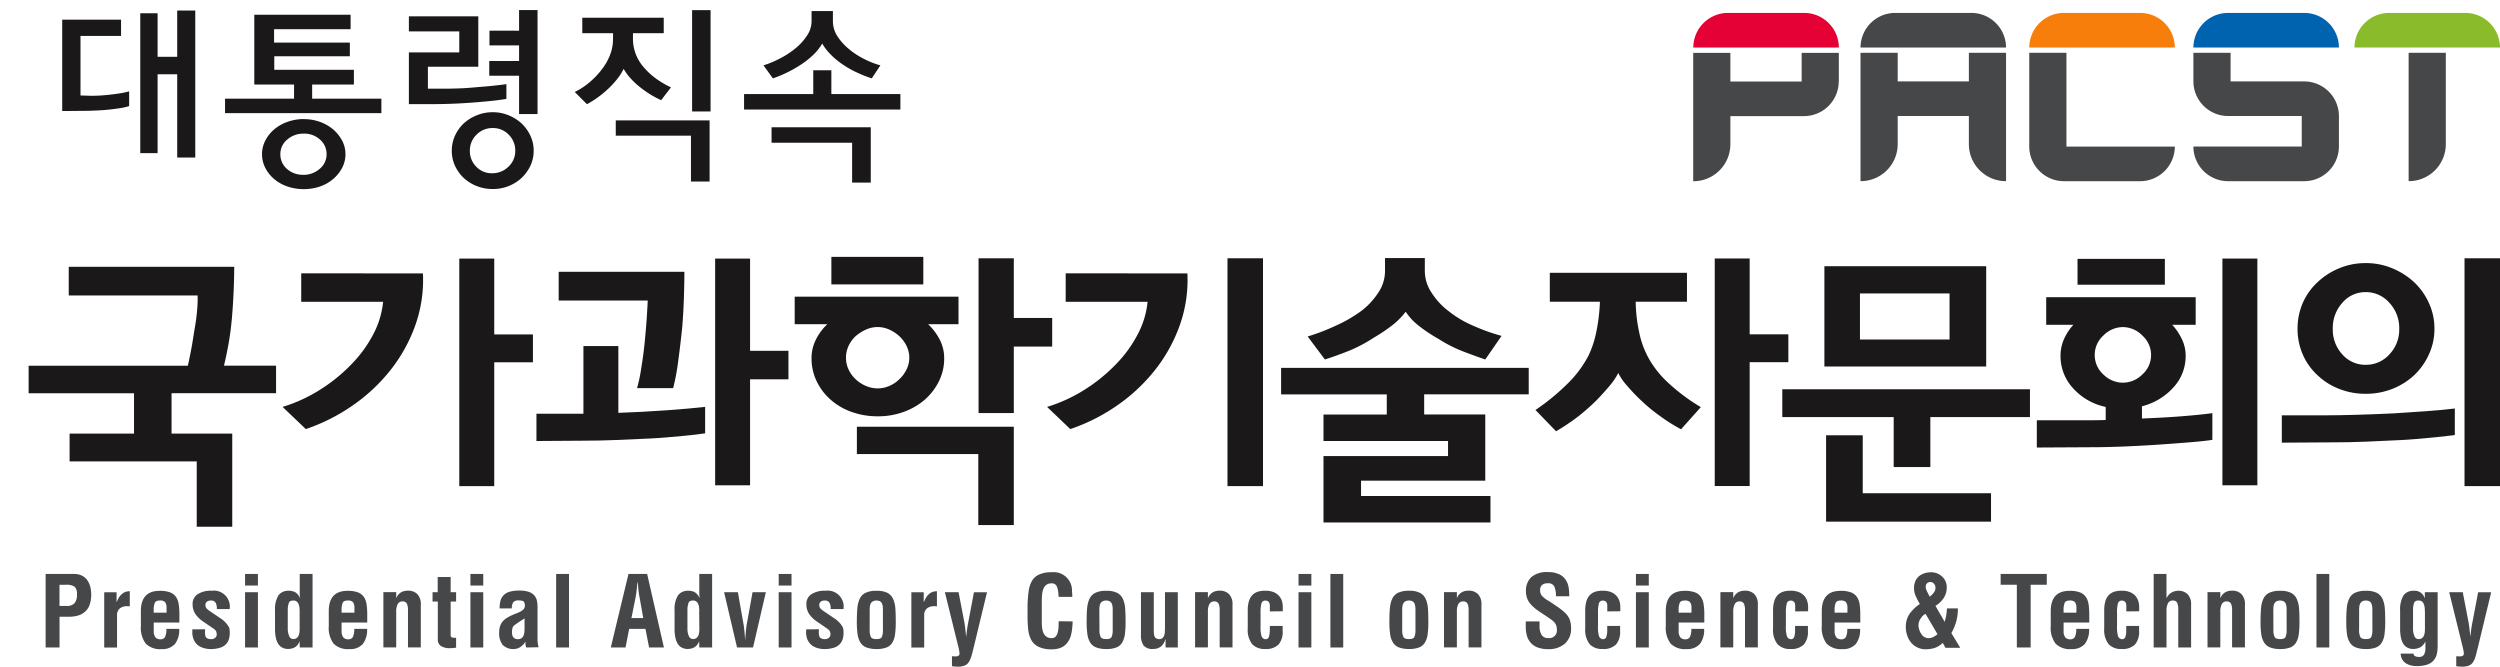 <svg xmlns="http://www.w3.org/2000/svg" width="122.775" height="32.737" viewBox="0 0 122.775 32.737">
    <g data-name="그룹 6">
        <g data-name="그룹 1">
            <path data-name="패스 1" d="M1277.856-3257.206a1.706 1.706 0 0 1 1.713-1.7h3.723a1.706 1.706 0 0 1 1.713 1.7z" transform="translate(-1178.199 3259.54)" style="fill:#f77e0b"/>
            <path data-name="패스 2" d="M1279.682-3179.614v-4.606h-1.826v4.606a1.706 1.706 0 0 0 1.713 1.7h3.723a1.706 1.706 0 0 0 1.713-1.7z" transform="translate(-1178.199 3186.812)" style="fill:#464749"/>
            <path data-name="패스 3" d="M1583.133-3257.206a1.705 1.705 0 0 1 1.712-1.7h3.723a1.706 1.706 0 0 1 1.712 1.7z" transform="translate(-1475.415 3259.54)" style="fill:#0063b0"/>
            <path data-name="패스 4" d="M1590.28-3181.118a1.706 1.706 0 0 0-1.712-1.692h-3.609v-1.407h-1.826v1.414a1.706 1.706 0 0 0 1.712 1.692h3.609v1.5h-5.322a1.706 1.706 0 0 0 1.712 1.7h3.723a1.706 1.706 0 0 0 1.712-1.682z" transform="translate(-1475.415 3186.809)" style="fill:#464749"/>
            <path data-name="패스 5" d="M653.051-3257.206a1.706 1.706 0 0 1 1.713-1.7h3.723a1.706 1.706 0 0 1 1.712 1.7z" transform="translate(-569.893 3259.54)" style="fill:#e50036"/>
            <path data-name="패스 6" d="M964.031-3257.206a1.706 1.706 0 0 1 1.712-1.7h3.723a1.706 1.706 0 0 1 1.712 1.7z" transform="translate(-872.661 3259.54)" style="fill:#464749"/>
            <path data-name="패스 7" d="M1882.688-3257.206a1.706 1.706 0 0 1 1.712-1.7h3.723a1.706 1.706 0 0 1 1.712 1.7z" transform="translate(-1767.06 3259.54)" style="fill:#8abb2a"/>
            <path data-name="패스 8" d="M1983.441-3184.211v6.305a1.819 1.819 0 0 0 1.826-1.812v-4.493z" transform="translate(-1865.153 3186.803)" style="fill:#464749"/>
            <path data-name="패스 9" d="M660.193-3182.8v-1.407h-1.826v1.407h-3.5v-1.407h-1.826v6.305a1.819 1.819 0 0 0 1.826-1.812v-1.387h3.609a1.706 1.706 0 0 0 1.712-1.7z" transform="translate(-569.888 3186.803)" style="fill:#464749"/>
            <path data-name="패스 10" d="M969.342-3184.211v1.407h-3.495v-1.407h-1.827v6.305a1.819 1.819 0 0 0 1.827-1.812v-1.387h3.495v1.387a1.819 1.819 0 0 0 1.826 1.812v-6.305z" transform="translate(-872.651 3186.803)" style="fill:#464749"/>
        </g>
        <g data-name="그룹 5">
            <g data-name="그룹 2">
                <path data-name="패스 11" d="M-2433.177-2779.224q.105-.6.162-1.257a31.42 31.42 0 0 0 .112-2.497h-8.127v1.409h6.328a5.729 5.729 0 0 1-.021.7c-.024.289-.064.594-.121.921s-.1.65-.162.976-.119.61-.176.852H-2443v1.352h5.176v1.982h-3.164v1.366h6.244v3.208h1.744v-4.575h-2.981v-1.982h5.133v-1.352h-2.559c.081-.336.159-.704.23-1.103z" transform="translate(2444.406 2796.08)" style="fill:#1a1818"/>
                <path data-name="패스 12" d="M-1969.671-2770.792v1.4h4.022a4.321 4.321 0 0 1-.471 1.57 6.166 6.166 0 0 1-1.061 1.472 8.175 8.175 0 0 1-1.535 1.256 7.612 7.612 0 0 1-1.869.864l1.14 1.088a9.141 9.141 0 0 0 2.236-1.116 8.606 8.606 0 0 0 1.87-1.716 7.711 7.711 0 0 0 1.251-2.212 6.63 6.63 0 0 0 .394-2.6z" transform="translate(1984.464 2784.214)" style="fill:#1a1818"/>
                <path data-name="패스 13" d="M-1640.262-2798.42h-1.716v11.175h1.716v-6.082h1.9v-1.368h-1.9z" transform="translate(1664.534 2811.119)" style="fill:#1a1818"/>
                <path data-name="패스 14" d="M-1494.524-2631.147v-3.28h-1.715v3.323h-2.307v1.34l2.349-.016c.478 0 1-.01 1.575-.034s1.135-.049 1.688-.075 1.052-.077 1.526-.12.856-.085 1.146-.132v-1.3c-.478.055-1.1.112-1.877.167s-1.569.098-2.385.127z" transform="translate(1524.891 2651.422)" style="fill:#1a1818"/>
                <path data-name="패스 15" d="M-1164.466-2798.42h-1.715v11.134h1.715v-5.205h1.885v-1.4h-1.885z" transform="translate(1201.302 2811.119)" style="fill:#1a1818"/>
                <path data-name="패스 16" d="M-1453.154-2771.239c-.023.373-.058.775-.1 1.214s-.1.866-.169 1.289a7.712 7.712 0 0 1-.211 1.013h1.772a10.753 10.753 0 0 0 .253-1.36q.114-.845.2-1.7.055-.726.078-1.458c.015-.488.021-.887.021-1.194h-6.173v1.411h4.373q-.009.224-.044.785z" transform="translate(1484.92 2786.784)" style="fill:#1a1818"/>
                <path data-name="패스 17" d="M-672.646-2796.033h-1.885v-2.93h-1.731v7.6h1.731v-3.265h1.885z" transform="translate(724.319 2811.648)" style="fill:#1a1818"/>
                <path data-name="패스 18" d="M-902.568-2481.825h5.963v3.487h1.744v-4.827h-7.706z" transform="translate(944.649 2504.123)" style="fill:#1a1818"/>
                <path data-name="사각형 2" transform="translate(40.829 12.615)" style="fill:#1a1818" d="M0 0h4.515v1.352H0z"/>
                <path data-name="패스 19" d="M-1012.783-2721.438a3.324 3.324 0 0 0 1.041-.608 2.917 2.917 0 0 0 .689-.907 2.5 2.5 0 0 0 .253-1.116 1.987 1.987 0 0 0-.217-.913 2.862 2.862 0 0 0-.57-.76h1.49v-1.354h-8.044v1.354h1.6a2.683 2.683 0 0 0-.562.76 2.022 2.022 0 0 0-.211.913 2.559 2.559 0 0 0 .246 1.116 2.828 2.828 0 0 0 .681.907 3.126 3.126 0 0 0 1.034.608 3.763 3.763 0 0 0 1.287.218 3.692 3.692 0 0 0 1.283-.218zm-2.363-1.6a1.547 1.547 0 0 1-.35-.482 1.362 1.362 0 0 1-.127-.577 1.366 1.366 0 0 1 .127-.58 1.574 1.574 0 0 1 .35-.482 2.141 2.141 0 0 1 .507-.321 1.4 1.4 0 0 1 .577-.124 1.37 1.37 0 0 1 .563.124 1.837 1.837 0 0 1 .492.321 1.625 1.625 0 0 1 .358.482 1.285 1.285 0 0 1 .135.58 1.281 1.281 0 0 1-.135.577 1.6 1.6 0 0 1-.358.482 1.559 1.559 0 0 1-.492.329 1.466 1.466 0 0 1-.563.118 1.5 1.5 0 0 1-.577-.118 1.78 1.78 0 0 1-.507-.327z" transform="translate(1057.169 2741.665)" style="fill:#1a1818"/>
                <path data-name="패스 20" d="M-547.909-2770.792v1.4h4.022a4.294 4.294 0 0 1-.471 1.57 6.141 6.141 0 0 1-1.06 1.472 8.168 8.168 0 0 1-1.533 1.256 7.667 7.667 0 0 1-1.871.864l1.139 1.088a9.145 9.145 0 0 0 2.236-1.116 8.6 8.6 0 0 0 1.87-1.716 7.709 7.709 0 0 0 1.251-2.212 6.653 6.653 0 0 0 .394-2.6z" transform="translate(600.245 2784.214)" style="fill:#1a1818"/>
                <path data-name="사각형 3" transform="translate(60.282 12.684)" style="fill:#1a1818" d="M0 0h1.744v11.189H0z"/>
                <path data-name="패스 21" d="M-61.963-2794.951a7.208 7.208 0 0 0 1.223-.648 8.087 8.087 0 0 0 .95-.643 3.629 3.629 0 0 0 .611-.628 2.866 2.866 0 0 0 .6.657 7.342 7.342 0 0 0 1.02.683 6.617 6.617 0 0 0 1.188.606q.6.231 1.1.4l.8-1.159a9.439 9.439 0 0 1-1.35-.48 5.215 5.215 0 0 1-1.266-.748 3.424 3.424 0 0 1-.808-.872 1.927 1.927 0 0 1-.345-1.08v-.642h-1.955v.642a1.9 1.9 0 0 1-.337 1.068 3.6 3.6 0 0 1-.788.858 6.759 6.759 0 0 1-1.322.767 10.221 10.221 0 0 1-1.351.516l.845 1.13q.581-.185 1.185-.427z" transform="translate(128.213 2812.178)" style="fill:#1a1818"/>
                <path data-name="패스 22" d="M-113.5-2592.152h5.189v.99h-3.107v1.3h6.116v.738h-6.116v3.263h8.2v-1.3h-6.356v-.752h6.1v-3.251h-3v-.99h5.134v-1.3h-12.16z" transform="translate(176.415 2611.52)" style="fill:#1a1818"/>
                <path data-name="패스 23" d="M696.57-2794.7h-1.9v-3.725h-1.715v11.175h1.715v-6.082h1.9z" transform="translate(-608.744 2811.119)" style="fill:#1a1818"/>
                <path data-name="패스 24" d="M365.125-2767.56a4.449 4.449 0 0 1-.484-1.291 7.641 7.641 0 0 1-.177-1.527h2.518v-1.423h-6.736v1.423h2.461a9 9 0 0 1-.168 1.435 4.967 4.967 0 0 1-.395 1.214 5.44 5.44 0 0 1-.985 1.333 10.954 10.954 0 0 1-1.617 1.334l1.012 1.045a10.768 10.768 0 0 0 1.1-.739 10.554 10.554 0 0 0 .885-.782c.244-.252.461-.492.654-.724a3.144 3.144 0 0 0 .414-.616 3.007 3.007 0 0 0 .429.62 9.56 9.56 0 0 0 .7.732 8.3 8.3 0 0 0 .943.775 8.65 8.65 0 0 0 1.012.636l.971-1.088a9.343 9.343 0 0 1-1.547-1.145 4.913 4.913 0 0 1-.99-1.212z" transform="translate(-284.135 2785.197)" style="fill:#1a1818"/>
                <path data-name="패스 25" d="M901.819-2467.176h-1.8v4.241h8.1v-1.395h-6.3z" transform="translate(-810.34 2488.553)" style="fill:#1a1818"/>
                <path data-name="패스 26" d="M818.538-2552.038h5.47v2.454h1.8v-2.454h4.892v-1.366h-12.162z" transform="translate(-731.009 2572.521)" style="fill:#1a1818"/>
                <path data-name="패스 27" d="M904.791-2784.062h-7.946v4.925h7.946zm-1.8 3.6h-4.4v-2.263h4.4z" transform="translate(-807.249 2797.136)" style="fill:#1a1818"/>
                <path data-name="사각형 4" transform="translate(102.027 12.713)" style="fill:#1a1818" d="M0 0h4.289v1.269H0z"/>
                <path data-name="사각형 5" transform="translate(109.143 12.698)" style="fill:#1a1818" d="M0 0h1.716v11.134H0z"/>
                <path data-name="패스 28" d="M1297.163-2720.052v-.6a3.085 3.085 0 0 0 1.547-.929 2.265 2.265 0 0 0 .6-1.555 1.873 1.873 0 0 0-.183-.807 2.8 2.8 0 0 0-.479-.712h1.154v-1.354h-7.341v1.354h1.336a2.537 2.537 0 0 0-.465.712 2 2 0 0 0-.168.807 2.323 2.323 0 0 0 .619 1.6 2.962 2.962 0 0 0 1.6.915v.642c-.215.008-.426.012-.632.012H1292v1.34l2.686-.015q.716 0 1.576-.035t1.672-.089c.553-.039 1.066-.075 1.535-.114s.851-.077 1.152-.124v-1.312c-.395.055-.9.106-1.519.155s-1.265.081-1.939.109zm-.928-1.759a1.362 1.362 0 0 1-.963-.4 1.282 1.282 0 0 1-.428-.964 1.287 1.287 0 0 1 .428-.956 1.354 1.354 0 0 1 .963-.411 1.351 1.351 0 0 1 .943.411 1.283 1.283 0 0 1 .434.956 1.278 1.278 0 0 1-.434.964 1.359 1.359 0 0 1-.943.4z" transform="translate(-1191.972 2740.605)" style="fill:#1a1818"/>
                <path data-name="패스 29" d="M1777.848-2784.389a3.231 3.231 0 0 0 1.063.677 3.506 3.506 0 0 0 1.315.244 3.52 3.52 0 0 0 1.314-.244 3.393 3.393 0 0 0 1.074-.677 3.224 3.224 0 0 0 .717-1.019 2.953 2.953 0 0 0 .269-1.255 2.962 2.962 0 0 0-.269-1.256 3.247 3.247 0 0 0-.717-1.019 3.616 3.616 0 0 0-1.074-.689 3.337 3.337 0 0 0-1.314-.259 3.323 3.323 0 0 0-1.315.259 3.436 3.436 0 0 0-1.063.689 3.043 3.043 0 0 0-.718 1.019 3.146 3.146 0 0 0-.252 1.256 3.137 3.137 0 0 0 .252 1.255 3.023 3.023 0 0 0 .718 1.019zm1.231-3.55a1.483 1.483 0 0 1 1.147-.522 1.524 1.524 0 0 1 1.159.522 1.807 1.807 0 0 1 .486 1.277 1.758 1.758 0 0 1-.486 1.263 1.544 1.544 0 0 1-1.159.508 1.5 1.5 0 0 1-1.147-.508 1.791 1.791 0 0 1-.471-1.263 1.841 1.841 0 0 1 .471-1.277z" transform="translate(-1664.045 2802.807)" style="fill:#1a1818"/>
                <path data-name="사각형 6" transform="translate(121.033 12.684)" style="fill:#1a1818" d="M0 0h1.742v11.189H0z"/>
                <path data-name="패스 30" d="M1753.057-2517c-.592.029-1.189.051-1.793.069s-1.156.027-1.653.027h-2.039v1.342l2.559-.016c.48 0 1-.01 1.568-.033s1.128-.051 1.683-.077 1.051-.077 1.525-.12.861-.085 1.161-.132v-1.3c-.356.047-.8.087-1.33.124s-1.09.081-1.681.116z" transform="translate(-1635.512 2537.301)" style="fill:#1a1818"/>
            </g>
            <g data-name="그룹 3">
                <path data-name="패스 31" d="M-2411.341-2203.647v-3.611h1.387a.85.85 0 0 1 .4.085.688.688 0 0 1 .266.232.987.987 0 0 1 .143.328 1.649 1.649 0 0 1 .043.382 1.5 1.5 0 0 1-.08.49.793.793 0 0 1-.258.366.931.931 0 0 1-.338.167 1.624 1.624 0 0 1-.424.051h-.456v1.51zm.68-2.039h.364a.5.5 0 0 0 .368-.128.606.606 0 0 0 .125-.435.477.477 0 0 0-.118-.386.731.731 0 0 0-.429-.092h-.31z" transform="translate(2413.582 2235.445)" style="fill:#464749"/>
                <path data-name="패스 32" d="M-2301.759-2174.363h.009a1.4 1.4 0 0 1 .116-.236.638.638 0 0 1 .132-.15.522.522 0 0 1 .191-.114.71.71 0 0 1 .176-.03h.025v.742a.485.485 0 0 1-.069-.006h-.062a.551.551 0 0 0-.359.108.43.43 0 0 0-.136.35v1.57h-.63v-2.714h.607z" transform="translate(2307.484 2203.928)" style="fill:#464749"/>
                <path data-name="패스 33" d="M-2234.23-2174.743q0-1 .922-1a1.42 1.42 0 0 1 .517.077.617.617 0 0 1 .293.232.918.918 0 0 1 .129.362 3.689 3.689 0 0 1 .031.522v.364h-1.26v.4a.516.516 0 0 0 .087.333.319.319 0 0 0 .244.09.235.235 0 0 0 .225-.118.873.873 0 0 0 .065-.393h.63a1.126 1.126 0 0 1-.21.742.826.826 0 0 1-.663.25.983.983 0 0 1-.771-.269 1.3 1.3 0 0 1-.238-.872zm1.261.073v-.236a.461.461 0 0 0-.073-.285.338.338 0 0 0-.257-.077c-.13 0-.213.039-.247.114a.929.929 0 0 0-.054.372v.112z" transform="translate(2241.148 2204.759)" style="fill:#464749"/>
                <path data-name="패스 34" d="M-2138.053-2173.856a1.222 1.222 0 0 0-.009.144c0 .146.026.242.077.281a.356.356 0 0 0 .223.061.288.288 0 0 0 .2-.067.217.217 0 0 0 .078-.169.26.26 0 0 0-.01-.067.227.227 0 0 0-.071-.151 1.169 1.169 0 0 0-.182-.132l-.058-.041-.346-.236a1.427 1.427 0 0 1-.385-.376.854.854 0 0 1-.134-.48.558.558 0 0 1 .246-.488 1.2 1.2 0 0 1 .694-.171.786.786 0 0 1 .88.9h-.631a.581.581 0 0 0-.068-.327.261.261 0 0 0-.224-.092.307.307 0 0 0-.194.057.193.193 0 0 0-.072.165.242.242 0 0 0 .055.165.865.865 0 0 0 .168.138l.015.01.514.348a.684.684 0 0 1 .133.1 1.456 1.456 0 0 1 .135.136 1.154 1.154 0 0 1 .113.155.36.36 0 0 1 .051.146 1.744 1.744 0 0 1 .009.183.957.957 0 0 1-.044.3.628.628 0 0 1-.146.246.683.683 0 0 1-.291.171 1.505 1.505 0 0 1-.463.063 1.258 1.258 0 0 1-.292-.036.949.949 0 0 1-.287-.124.721.721 0 0 1-.226-.258.913.913 0 0 1-.089-.419v-.063a.651.651 0 0 0 0-.067z" transform="translate(2148.129 2204.759)" style="fill:#464749"/>
                <path data-name="패스 35" d="M-2040.427-2206.689v-.569h.631v.569zm0 3.042v-2.714h.631v2.714z" transform="translate(2052.462 2235.445)" style="fill:#464749"/>
                <path data-name="패스 36" d="M-1983.721-2203.936h-.01a.574.574 0 0 1-.216.275.726.726 0 0 1-.328.087.616.616 0 0 1-.318-.077.533.533 0 0 1-.2-.208.957.957 0 0 1-.1-.289 2.152 2.152 0 0 1-.037-.341v-.982a1.3 1.3 0 0 1 .172-.742.6.6 0 0 1 .488-.22.654.654 0 0 1 .34.077.643.643 0 0 1 .224.268h.01a1.239 1.239 0 0 1-.02-.24v-.931h.63v3.611h-.63zm0-1.415v-.092a1.585 1.585 0 0 0-.011-.183.7.7 0 0 0-.045-.161.289.289 0 0 0-.092-.12.249.249 0 0 0-.152-.047c-.117 0-.191.035-.222.1a1 1 0 0 0-.061.323v1a.9.9 0 0 0 .078.342.207.207 0 0 0 .2.126c.2 0 .306-.161.306-.482z" transform="translate(1998.436 2235.445)" style="fill:#464749"/>
                <path data-name="패스 37" d="M-1884.74-2174.743c0-.669.305-1 .92-1a1.407 1.407 0 0 1 .516.077.626.626 0 0 1 .294.232.91.91 0 0 1 .128.362 3.694 3.694 0 0 1 .031.522v.364h-1.26v.4a.511.511 0 0 0 .088.333.314.314 0 0 0 .242.09.234.234 0 0 0 .226-.118.869.869 0 0 0 .066-.393h.631a1.127 1.127 0 0 1-.212.742.821.821 0 0 1-.661.25.989.989 0 0 1-.773-.269 1.3 1.3 0 0 1-.235-.872zm1.26.073v-.236a.459.459 0 0 0-.074-.285.336.336 0 0 0-.256-.077c-.129 0-.213.039-.248.114a.952.952 0 0 0-.053.372v.112z" transform="translate(1900.886 2204.759)" style="fill:#464749"/>
                <path data-name="패스 38" d="M-1782.554-2175.4h.01a.6.6 0 0 1 .121-.185.511.511 0 0 1 .154-.108.6.6 0 0 1 .151-.047.874.874 0 0 1 .142-.012.632.632 0 0 1 .456.167.7.7 0 0 1 .174.524v2.095h-.63v-1.81a.8.8 0 0 0-.051-.333.221.221 0 0 0-.215-.114.249.249 0 0 0-.238.13.759.759 0 0 0-.074.37v1.757h-.63v-2.714h.63z" transform="translate(1802.012 2204.759)" style="fill:#464749"/>
                <path data-name="패스 39" d="M-1690.569-2198.042a2.7 2.7 0 0 1-.321.024.794.794 0 0 1-.417-.1.378.378 0 0 1-.16-.354v-1.838h-.258v-.458h.252v-.746h.637v.746h.267v.458h-.267v1.686a.092.092 0 0 0 .058.073.285.285 0 0 0 .117.022h.092z" transform="translate(1712.968 2229.85)" style="fill:#464749"/>
                <path data-name="패스 40" d="M-1621.331-2206.689v-.569h.631v.569zm0 3.042v-2.714h.631v2.714z" transform="translate(1644.433 2235.445)" style="fill:#464749"/>
                <path data-name="패스 41" d="M-1566.525-2172.961a.435.435 0 0 1-.044-.2s0-.016.005-.038v-.039h-.01a.809.809 0 0 1-.252.258.56.56 0 0 1-.3.094.716.716 0 0 1-.558-.2.914.914 0 0 1-.174-.616.921.921 0 0 1 .065-.364.713.713 0 0 1 .185-.254 1.358 1.358 0 0 1 .254-.167c.091-.046.211-.1.365-.158l.067-.029a.789.789 0 0 0 .248-.152.271.271 0 0 0 .078-.2.416.416 0 0 0-.016-.105.143.143 0 0 0-.087-.114.592.592 0 0 0-.208-.027.312.312 0 0 0-.262.093.538.538 0 0 0-.068.3h-.6a1.444 1.444 0 0 1 .041-.37.619.619 0 0 1 .148-.271.67.67 0 0 1 .3-.177 1.614 1.614 0 0 1 .47-.059 1.444 1.444 0 0 1 .472.063.628.628 0 0 1 .275.177.6.6 0 0 1 .124.248 1.389 1.389 0 0 1 .032.315v1.6a1.434 1.434 0 0 0 .053.38zm-.088-1.429-.16.105c-.155.1-.272.179-.349.24a.263.263 0 0 0-.085.138.775.775 0 0 0-.023.191.422.422 0 0 0 .067.256.27.27 0 0 0 .231.09.274.274 0 0 0 .176-.053.291.291 0 0 0 .1-.138.663.663 0 0 0 .036-.177c.006-.063.008-.138.008-.223v-.136z" transform="translate(1592.373 2204.759)" style="fill:#464749"/>
                <path data-name="패스 42" d="M-1461.876-2203.647v-3.611h.632v3.611z" transform="translate(1489.188 2235.445)" style="fill:#464749"/>
                <path data-name="패스 43" d="m-1360.245-2203.647.869-3.611h.916l.824 3.611h-.728l-.179-.915h-.8l-.178.915zm1.013-1.444h.581l-.182-1.024a4.125 4.125 0 0 1-.059-.409l-.009-.094c0-.059-.011-.14-.023-.24h-.01a3.35 3.35 0 0 0-.025.24l-.01.094a4.407 4.407 0 0 1-.057.409z" transform="translate(1390.241 2235.445)" style="fill:#464749"/>
                <path data-name="패스 44" d="M-1240.555-2203.936h-.009a.586.586 0 0 1-.216.275.727.727 0 0 1-.327.087.618.618 0 0 1-.32-.077.555.555 0 0 1-.2-.208.949.949 0 0 1-.1-.289 1.935 1.935 0 0 1-.037-.341v-.982a1.292 1.292 0 0 1 .172-.742.6.6 0 0 1 .489-.22.651.651 0 0 1 .339.077.634.634 0 0 1 .223.268h.01a1.381 1.381 0 0 1-.019-.24v-.931h.63v3.611h-.63zm0-1.415v-.043l.005-.049a1.312 1.312 0 0 0-.012-.183.639.639 0 0 0-.044-.161.291.291 0 0 0-.092-.12.247.247 0 0 0-.153-.047c-.117 0-.189.035-.221.1a1 1 0 0 0-.06.323 1 1 0 0 1 0 .1v.9a.892.892 0 0 0 .078.342.208.208 0 0 0 .2.126c.205 0 .307-.161.307-.482z" transform="translate(1274.892 2235.445)" style="fill:#464749"/>
                <path data-name="패스 45" d="M-1149.531-2173.031h.678l.267 1.521a3.1 3.1 0 0 1 .048.335q.02.2.034.407l.005.061h.01v-.061c.01-.139.022-.275.035-.407a3.133 3.133 0 0 1 .047-.335l.273-1.521h.654l-.629 2.714h-.786z" transform="translate(1185.091 2202.114)" style="fill:#464749"/>
                <path data-name="패스 46" d="M-1047.942-2206.689v-.569h.63v.569zm0 3.042v-2.714h.63v2.714z" transform="translate(1086.184 2235.445)" style="fill:#464749"/>
                <path data-name="패스 47" d="M-996.426-2173.856a1.049 1.049 0 0 0-.01.144c0 .146.025.242.078.281a.354.354 0 0 0 .223.061.284.284 0 0 0 .194-.067.216.216 0 0 0 .077-.169.213.213 0 0 0-.009-.067.222.222 0 0 0-.071-.151 1.105 1.105 0 0 0-.182-.132l-.058-.041-.344-.236a1.393 1.393 0 0 1-.385-.376.848.848 0 0 1-.133-.48.556.556 0 0 1 .244-.488 1.21 1.21 0 0 1 .7-.171.785.785 0 0 1 .878.9h-.63a.578.578 0 0 0-.068-.327.26.26 0 0 0-.224-.092.305.305 0 0 0-.194.057.192.192 0 0 0-.073.165.247.247 0 0 0 .055.165.94.94 0 0 0 .167.138l.014.01.515.348a.634.634 0 0 1 .133.1 1.577 1.577 0 0 1 .136.136 1.18 1.18 0 0 1 .112.155.377.377 0 0 1 .05.146 1.681 1.681 0 0 1 .01.183 1 1 0 0 1-.044.3.649.649 0 0 1-.148.246.687.687 0 0 1-.291.171 1.507 1.507 0 0 1-.464.063 1.251 1.251 0 0 1-.291-.036.957.957 0 0 1-.287-.124.713.713 0 0 1-.225-.258.907.907 0 0 1-.089-.419v-.063a.668.668 0 0 0 .005-.067z" transform="translate(1036.648 2204.759)" style="fill:#464749"/>
                <path data-name="패스 48" d="M-902.183-2172.964a.589.589 0 0 1-.291-.234 1.062 1.062 0 0 1-.141-.4 4.114 4.114 0 0 1-.039-.62c0-.295.012-.524.028-.689a1.3 1.3 0 0 1 .11-.437.616.616 0 0 1 .285-.3 1.2 1.2 0 0 1 .543-.1 1.154 1.154 0 0 1 .535.1.622.622 0 0 1 .28.3 1.359 1.359 0 0 1 .11.445c.014.169.021.395.021.681a4.328 4.328 0 0 1-.037.624 1.048 1.048 0 0 1-.135.4.575.575 0 0 1-.287.234 1.31 1.31 0 0 1-.487.075 1.355 1.355 0 0 1-.495-.079zm.16-.885a.809.809 0 0 0 .06.376c.041.068.132.1.274.1s.223-.034.26-.1a.865.865 0 0 0 .056-.376v-.9c0-.088 0-.157-.006-.21a.554.554 0 0 0-.037-.152.234.234 0 0 0-.094-.114.345.345 0 0 0-.178-.041.353.353 0 0 0-.189.045.251.251 0 0 0-.1.114.414.414 0 0 0-.038.148 1.909 1.909 0 0 0-.008.21z" transform="translate(944.733 2204.759)" style="fill:#464749"/>
                <path data-name="패스 49" d="M-800.61-2174.363h.01a1.411 1.411 0 0 1 .116-.236.632.632 0 0 1 .131-.15.529.529 0 0 1 .192-.114.721.721 0 0 1 .176-.03h.024v.742a.474.474 0 0 1-.068-.006h-.062a.554.554 0 0 0-.36.108.434.434 0 0 0-.136.35v1.57h-.63v-2.714h.607z" transform="translate(845.974 2203.928)" style="fill:#464749"/>
                <path data-name="패스 50" d="m-737.913-2173.031.278 1.439c.029.161.06.4.091.722h.011a6.565 6.565 0 0 1 .1-.7l.275-1.458h.642l-.665 2.753c-.02.075-.032.125-.038.151-.037.15-.068.264-.1.339a.859.859 0 0 1-.111.214.42.42 0 0 1-.195.146.809.809 0 0 1-.312.051 2.049 2.049 0 0 1-.3-.024v-.486h.062c.045 0 .08.007.1.007a.319.319 0 0 0 .15-.031.1.1 0 0 0 .058-.1.953.953 0 0 0-.017-.161 1.753 1.753 0 0 0-.041-.185l-.66-2.676z" transform="translate(784.988 2202.114)" style="fill:#464749"/>
                <path data-name="패스 51" d="M-583.125-2208.1v.1c0 .055-.01.094-.01.106a2.416 2.416 0 0 1-.07.472 1.025 1.025 0 0 1-.173.362.76.76 0 0 1-.305.244 1.135 1.135 0 0 1-.465.087 1.433 1.433 0 0 1-.644-.122.783.783 0 0 1-.361-.335 1.392 1.392 0 0 1-.15-.5 6.174 6.174 0 0 1-.034-.712v-.514a6.189 6.189 0 0 1 .055-.685 1.379 1.379 0 0 1 .152-.476.766.766 0 0 1 .352-.325 1.453 1.453 0 0 1 .63-.116.9.9 0 0 1 .994.934c.009.093.015.185.015.274h-.67c0-.018-.006-.056-.01-.114a2.086 2.086 0 0 0-.024-.209.9.9 0 0 0-.046-.163.29.29 0 0 0-.094-.131.277.277 0 0 0-.165-.046.441.441 0 0 0-.266.073.462.462 0 0 0-.147.2 1.13 1.13 0 0 0-.062.281 3.97 3.97 0 0 0-.015.353v1a2.442 2.442 0 0 0 .015.272.94.94 0 0 0 .062.244.463.463 0 0 0 .147.194.445.445 0 0 0 .266.073.246.246 0 0 0 .184-.069.438.438 0 0 0 .1-.179 1 1 0 0 0 .043-.222c.007-.075.01-.156.01-.246 0-.052.005-.089.005-.112z" transform="translate(635.8 2238.617)" style="fill:#464749"/>
                <path data-name="패스 52" d="M-474.817-2172.964a.589.589 0 0 1-.291-.234 1.045 1.045 0 0 1-.14-.4 4.111 4.111 0 0 1-.039-.62q0-.442.026-.689a1.354 1.354 0 0 1 .111-.437.617.617 0 0 1 .287-.3 1.186 1.186 0 0 1 .542-.1 1.154 1.154 0 0 1 .534.1.623.623 0 0 1 .281.3 1.341 1.341 0 0 1 .109.445c.014.169.022.395.022.681a4.453 4.453 0 0 1-.036.624 1.082 1.082 0 0 1-.136.4.576.576 0 0 1-.286.234 1.318 1.318 0 0 1-.488.075 1.354 1.354 0 0 1-.496-.079zm.16-.885a.81.81 0 0 0 .06.376c.041.068.132.1.275.1s.222-.034.259-.1a.869.869 0 0 0 .056-.376v-.9c0-.088 0-.157-.007-.21a.557.557 0 0 0-.037-.152.236.236 0 0 0-.1-.114.333.333 0 0 0-.176-.041.354.354 0 0 0-.19.045.253.253 0 0 0-.1.114.426.426 0 0 0-.038.148 1.961 1.961 0 0 0-.008.21z" transform="translate(528.652 2204.759)" style="fill:#464749"/>
                <path data-name="패스 53" d="M-373.062-2170.719h-.01a.721.721 0 0 1-.215.356.615.615 0 0 1-.372.119.572.572 0 0 1-.482-.17.9.9 0 0 1-.129-.539v-2.078h.631v1.858a1.492 1.492 0 0 0 .012.216.372.372 0 0 0 .051.146.268.268 0 0 0 .195.085.254.254 0 0 0 .162-.048.258.258 0 0 0 .087-.126.645.645 0 0 0 .034-.165c0-.057.008-.124.008-.205v-1.761h.63v2.714h-.6z" transform="translate(430.302 2202.114)" style="fill:#464749"/>
                <path data-name="패스 54" d="M-272.939-2175.4h.01a.6.6 0 0 1 .121-.185.537.537 0 0 1 .153-.108.641.641 0 0 1 .153-.047.873.873 0 0 1 .141-.012.629.629 0 0 1 .456.167.7.7 0 0 1 .174.524v2.095h-.63v-1.81a.8.8 0 0 0-.051-.333.222.222 0 0 0-.215-.114.249.249 0 0 0-.238.13.757.757 0 0 0-.074.37v1.757h-.63v-2.714h.63z" transform="translate(332.259 2204.759)" style="fill:#464749"/>
                <path data-name="패스 55" d="M-174.576-2174.733v-.3c-.01-.153-.083-.23-.218-.23a.186.186 0 0 0-.195.138 1.772 1.772 0 0 0-.043.469v.638a1.59 1.59 0 0 0 .051.51.224.224 0 0 0 .186.14.161.161 0 0 0 .162-.09.919.919 0 0 0 .051-.276l.005-.035v-.25h.63v.25a.95.95 0 0 1-.2.661.865.865 0 0 1-.66.221.825.825 0 0 1-.637-.238 1.138 1.138 0 0 1-.217-.777v-.882a1.506 1.506 0 0 1 .063-.466.714.714 0 0 1 .179-.3.659.659 0 0 1 .27-.155 1.19 1.19 0 0 1 .342-.044 1.1 1.1 0 0 1 .4.063.726.726 0 0 1 .269.177.7.7 0 0 1 .151.252.978.978 0 0 1 .047.3v.218z" transform="translate(236.938 2204.759)" style="fill:#464749"/>
                <path data-name="패스 56" d="M-81.212-2206.689v-.569h.631v.569zm0 3.042v-2.714h.631v2.714z" transform="translate(144.982 2235.445)" style="fill:#464749"/>
                <path data-name="패스 57" d="M-21.877-2203.647v-3.611h.63v3.611z" transform="translate(87.213 2235.445)" style="fill:#464749"/>
                <path data-name="패스 58" d="M88.291-2172.964a.589.589 0 0 1-.291-.236 1.009 1.009 0 0 1-.14-.4 3.953 3.953 0 0 1-.039-.62q0-.442.027-.689a1.347 1.347 0 0 1 .109-.437.619.619 0 0 1 .286-.3 1.2 1.2 0 0 1 .544-.1 1.15 1.15 0 0 1 .533.1.63.63 0 0 1 .283.3 1.363 1.363 0 0 1 .109.445c.014.169.021.395.021.681a4.351 4.351 0 0 1-.035.624 1.03 1.03 0 0 1-.137.4.579.579 0 0 1-.285.234 1.317 1.317 0 0 1-.488.075 1.356 1.356 0 0 1-.497-.077zm.16-.885a.809.809 0 0 0 .06.376c.041.068.131.1.275.1s.221-.034.26-.1a.885.885 0 0 0 .055-.376v-.9c0-.088 0-.157-.008-.21a.519.519 0 0 0-.037-.152.222.222 0 0 0-.094-.114.338.338 0 0 0-.176-.041.346.346 0 0 0-.189.045.244.244 0 0 0-.1.114.439.439 0 0 0-.039.148 2.352 2.352 0 0 0-.007.21z" transform="translate(-19.588 2204.759)" style="fill:#464749"/>
                <path data-name="패스 59" d="M190.009-2175.4h.008a.6.6 0 0 1 .122-.185.511.511 0 0 1 .153-.108.61.61 0 0 1 .154-.047.833.833 0 0 1 .139-.012.632.632 0 0 1 .457.167.7.7 0 0 1 .174.524v2.095h-.631v-1.81a.821.821 0 0 0-.05-.333.222.222 0 0 0-.216-.114.25.25 0 0 0-.238.13.773.773 0 0 0-.072.37v1.757h-.632v-2.714h.632z" transform="translate(-118.462 2204.759)" style="fill:#464749"/>
                <path data-name="패스 60" d="M343.013-2209.333a1.154 1.154 0 0 0-.078-.476.315.315 0 0 0-.32-.163.416.416 0 0 0-.278.079.313.313 0 0 0-.1.256.4.4 0 0 0 .09.281 1.424 1.424 0 0 0 .289.23h.01l.224.146.208.141c.071.05.145.1.216.158a1.506 1.506 0 0 1 .176.149.945.945 0 0 1 .238.337 1.173 1.173 0 0 1 .068.417.969.969 0 0 1-.305.771 1.192 1.192 0 0 1-.814.27 1.47 1.47 0 0 1-.51-.079.855.855 0 0 1-.344-.226.889.889 0 0 1-.192-.342 1.613 1.613 0 0 1-.06-.451v-.264h.678v.211a.82.82 0 0 0 .1.451.357.357 0 0 0 .328.155.373.373 0 0 0 .421-.423.541.541 0 0 0-.066-.27.678.678 0 0 0-.205-.208c-.078-.059-.2-.144-.369-.254s-.315-.209-.42-.293a1.878 1.878 0 0 1-.283-.284.959.959 0 0 1-.174-.555.907.907 0 0 1 .266-.708 1.153 1.153 0 0 1 .8-.244 1.252 1.252 0 0 1 .589.118.756.756 0 0 1 .32.3.958.958 0 0 1 .123.349 2.435 2.435 0 0 1 .027.383v.037z" transform="translate(-266.601 2238.617)" style="fill:#464749"/>
                <path data-name="패스 61" d="M453.018-2174.733v-.3c-.009-.153-.081-.23-.218-.23a.185.185 0 0 0-.194.138 1.717 1.717 0 0 0-.044.469v.638a1.569 1.569 0 0 0 .051.51.225.225 0 0 0 .187.14.159.159 0 0 0 .162-.09.937.937 0 0 0 .053-.276V-2174.019h.632v.25a.946.946 0 0 1-.2.661.865.865 0 0 1-.66.221.825.825 0 0 1-.637-.238 1.15 1.15 0 0 1-.216-.777v-.882a1.5 1.5 0 0 1 .064-.466.7.7 0 0 1 .179-.3.668.668 0 0 1 .269-.155 1.2 1.2 0 0 1 .342-.044 1.1 1.1 0 0 1 .4.063.716.716 0 0 1 .269.177.694.694 0 0 1 .152.252.924.924 0 0 1 .049.3v.218z" transform="translate(-374.084 2204.759)" style="fill:#464749"/>
                <path data-name="패스 62" d="M546.35-2206.689v-.569h.631v.569zm0 3.042v-2.714h.631v2.714z" transform="translate(-466.009 2235.445)" style="fill:#464749"/>
                <path data-name="패스 63" d="M601.841-2174.743q0-1 .922-1a1.418 1.418 0 0 1 .517.077.616.616 0 0 1 .293.232.893.893 0 0 1 .129.362 3.5 3.5 0 0 1 .032.522v.364h-1.261v.4a.512.512 0 0 0 .087.333.316.316 0 0 0 .243.09.236.236 0 0 0 .226-.118.868.868 0 0 0 .066-.393h.63a1.134 1.134 0 0 1-.21.742.83.83 0 0 1-.664.25.982.982 0 0 1-.771-.269 1.3 1.3 0 0 1-.238-.872zm1.263.073v-.236a.47.47 0 0 0-.074-.285.338.338 0 0 0-.256-.077c-.129 0-.213.039-.248.114a.932.932 0 0 0-.053.372v.112z" transform="translate(-520.035 2204.759)" style="fill:#464749"/>
                <path data-name="패스 64" d="M704.061-2175.4h.01a.554.554 0 0 1 .121-.185.511.511 0 0 1 .153-.108.6.6 0 0 1 .153-.047.834.834 0 0 1 .14-.012.631.631 0 0 1 .456.167.7.7 0 0 1 .174.524v2.095h-.63v-1.81a.842.842 0 0 0-.05-.333.223.223 0 0 0-.217-.114.25.25 0 0 0-.237.13.773.773 0 0 0-.073.37v1.757h-.631v-2.714h.631z" transform="translate(-618.941 2204.759)" style="fill:#464749"/>
                <path data-name="패스 65" d="M802.465-2174.733v-.3c-.008-.153-.082-.23-.218-.23a.184.184 0 0 0-.194.138 1.747 1.747 0 0 0-.044.469v.638a1.546 1.546 0 0 0 .052.51.221.221 0 0 0 .185.14.161.161 0 0 0 .163-.09.941.941 0 0 0 .051-.276V-2174.019h.631v.25a.941.941 0 0 1-.2.661.862.862 0 0 1-.66.221.825.825 0 0 1-.637-.238 1.15 1.15 0 0 1-.215-.777v-.882a1.471 1.471 0 0 1 .064-.466.7.7 0 0 1 .178-.3.67.67 0 0 1 .271-.155 1.177 1.177 0 0 1 .34-.044 1.109 1.109 0 0 1 .4.063.74.74 0 0 1 .269.177.69.69 0 0 1 .15.252.925.925 0 0 1 .049.3v.218z" transform="translate(-714.304 2204.759)" style="fill:#464749"/>
                <path data-name="패스 66" d="M891.954-2174.743q0-1 .921-1a1.42 1.42 0 0 1 .518.077.627.627 0 0 1 .293.232.907.907 0 0 1 .129.362 3.683 3.683 0 0 1 .031.522v.364h-1.261v.4a.51.51 0 0 0 .087.333.316.316 0 0 0 .242.09.238.238 0 0 0 .227-.118.871.871 0 0 0 .065-.393h.63a1.127 1.127 0 0 1-.211.742.823.823 0 0 1-.662.25.98.98 0 0 1-.77-.269 1.294 1.294 0 0 1-.238-.872zm1.261.073v-.236a.472.472 0 0 0-.073-.285.34.34 0 0 0-.257-.077c-.13 0-.212.039-.247.114a.926.926 0 0 0-.054.372v.112z" transform="translate(-802.487 2204.759)" style="fill:#464749"/>
                <path data-name="패스 67" d="M1050.017-2208.08a2.484 2.484 0 0 0 .111-.659h.539a2.335 2.335 0 0 1-.321 1.212l.437.722h-.728l-.13-.24a1.069 1.069 0 0 1-.381.242 1.393 1.393 0 0 1-.469.071.906.906 0 0 1-.385-.083.891.891 0 0 1-.308-.23 1.08 1.08 0 0 1-.2-.35 1.259 1.259 0 0 1-.072-.425 1.122 1.122 0 0 1 .172-.634 1.942 1.942 0 0 1 .516-.5 3.621 3.621 0 0 1-.213-.417.921.921 0 0 1-.073-.364.832.832 0 0 1 .071-.352.648.648 0 0 1 .192-.246.8.8 0 0 1 .27-.136 1.038 1.038 0 0 1 .307-.044.776.776 0 0 1 .536.207.69.69 0 0 1 .231.543.924.924 0 0 1-.148.513 1.267 1.267 0 0 1-.406.388zm-.937-.39a.514.514 0 0 0-.213.189.6.6 0 0 0-.1.177.587.587 0 0 0-.035.193v.043a.148.148 0 0 1 .005.038.838.838 0 0 0 .163.388.4.4 0 0 0 .323.165.511.511 0 0 0 .228-.053 1 1 0 0 0 .213-.144zm.408-1.047a.4.4 0 0 0 .078-.234.282.282 0 0 0-.074-.2.233.233 0 0 0-.17-.083.244.244 0 0 0-.167.058.23.23 0 0 0-.067.177.423.423 0 0 0 .035.162c.022.055.058.124.1.208a.786.786 0 0 1 .057.116 1.016 1.016 0 0 0 .208-.205z" transform="translate(-954.515 2238.617)" style="fill:#464749"/>
                <path data-name="패스 68" d="M1224.675-2207.259h2.265v.531h-.792v3.08h-.678v-3.08h-.795z" transform="translate(-1126.423 2235.445)" style="fill:#464749"/>
                <path data-name="패스 69" d="M1317.808-2174.743q0-1 .922-1a1.416 1.416 0 0 1 .516.077.623.623 0 0 1 .293.232.911.911 0 0 1 .129.362 3.655 3.655 0 0 1 .032.522v.364h-1.261v.4a.507.507 0 0 0 .087.333.316.316 0 0 0 .243.09.236.236 0 0 0 .225-.118.869.869 0 0 0 .066-.393h.631a1.134 1.134 0 0 1-.211.742.83.83 0 0 1-.664.25.983.983 0 0 1-.771-.269 1.3 1.3 0 0 1-.237-.872zm1.26.073v-.236a.454.454 0 0 0-.072-.285.339.339 0 0 0-.257-.077c-.13 0-.212.039-.247.114a.919.919 0 0 0-.053.372v.112z" transform="translate(-1217.096 2204.759)" style="fill:#464749"/>
                <path data-name="패스 70" d="M1418.312-2174.733v-.3c-.01-.153-.082-.23-.218-.23a.183.183 0 0 0-.193.138 1.691 1.691 0 0 0-.044.469v.638a1.639 1.639 0 0 0 .05.51.225.225 0 0 0 .188.14.161.161 0 0 0 .162-.09.929.929 0 0 0 .052-.276V-2174.019h.631v.25a.956.956 0 0 1-.2.661.866.866 0 0 1-.66.221.826.826 0 0 1-.638-.238 1.148 1.148 0 0 1-.215-.777v-.882a1.512 1.512 0 0 1 .062-.466.7.7 0 0 1 .18-.3.671.671 0 0 1 .268-.155 1.2 1.2 0 0 1 .343-.044 1.093 1.093 0 0 1 .395.063.735.735 0 0 1 .271.177.687.687 0 0 1 .148.252.922.922 0 0 1 .05.3v.218z" transform="translate(-1313.889 2204.759)" style="fill:#464749"/>
                <path data-name="패스 71" d="M1509.269-2203.647v-3.611h.629v1.177h.01a.627.627 0 0 1 .268-.281.69.69 0 0 1 .3-.071.634.634 0 0 1 .457.167.7.7 0 0 1 .174.525v2.094h-.631v-1.856a.816.816 0 0 0-.051-.336.219.219 0 0 0-.215-.114.253.253 0 0 0-.237.13.769.769 0 0 0-.074.37v1.805z" transform="translate(-1403.502 2235.445)" style="fill:#464749"/>
                <path data-name="패스 72" d="M1610.018-2175.4h.011a.585.585 0 0 1 .121-.185.523.523 0 0 1 .153-.108.61.61 0 0 1 .152-.047.851.851 0 0 1 .141-.012.627.627 0 0 1 .456.167.694.694 0 0 1 .175.524v2.095h-.631v-1.81a.808.808 0 0 0-.051-.333.22.22 0 0 0-.215-.114.249.249 0 0 0-.238.13.775.775 0 0 0-.074.37v1.757h-.629v-2.714h.629z" transform="translate(-1500.978 2204.759)" style="fill:#464749"/>
                <path data-name="패스 73" d="M1708.5-2172.964a.6.6 0 0 1-.292-.234 1.079 1.079 0 0 1-.141-.4 4.16 4.16 0 0 1-.038-.62c0-.295.012-.524.027-.689a1.334 1.334 0 0 1 .109-.437.611.611 0 0 1 .286-.3 1.193 1.193 0 0 1 .542-.1 1.148 1.148 0 0 1 .534.1.607.607 0 0 1 .281.3 1.309 1.309 0 0 1 .111.445c.015.169.022.395.022.681a4.439 4.439 0 0 1-.037.624 1.036 1.036 0 0 1-.136.4.576.576 0 0 1-.286.234 1.321 1.321 0 0 1-.489.075 1.346 1.346 0 0 1-.493-.079zm.161-.885a.824.824 0 0 0 .06.376c.041.068.132.1.273.1s.224-.034.261-.1a.872.872 0 0 0 .055-.376v-.9c0-.088 0-.157-.006-.21a.674.674 0 0 0-.037-.152.239.239 0 0 0-.1-.114.339.339 0 0 0-.177-.041.35.35 0 0 0-.188.045.246.246 0 0 0-.1.114.438.438 0 0 0-.039.148c0 .053-.006.122-.006.21z" transform="translate(-1597.014 2204.759)" style="fill:#464749"/>
                <path data-name="패스 74" d="M1812.037-2203.647v-3.611h.629v3.611z" transform="translate(-1698.275 2235.445)" style="fill:#464749"/>
                <path data-name="패스 75" d="M1867.955-2172.964a.6.6 0 0 1-.291-.234 1.062 1.062 0 0 1-.142-.4 4.314 4.314 0 0 1-.038-.62q0-.442.027-.689a1.347 1.347 0 0 1 .11-.437.614.614 0 0 1 .286-.3 1.2 1.2 0 0 1 .544-.1 1.15 1.15 0 0 1 .533.1.618.618 0 0 1 .281.3 1.315 1.315 0 0 1 .111.445c.014.169.021.395.021.681a4.67 4.67 0 0 1-.036.624 1.085 1.085 0 0 1-.137.4.573.573 0 0 1-.285.234 1.323 1.323 0 0 1-.488.075 1.365 1.365 0 0 1-.496-.079zm.16-.885a.792.792 0 0 0 .061.376c.04.068.131.1.274.1s.221-.034.261-.1a.873.873 0 0 0 .055-.376v-.9c0-.088 0-.157-.008-.21a.548.548 0 0 0-.037-.152.228.228 0 0 0-.094-.114.337.337 0 0 0-.176-.041.341.341 0 0 0-.188.045.24.24 0 0 0-.1.114.42.42 0 0 0-.039.148 2.291 2.291 0 0 0-.008.21z" transform="translate(-1752.259 2204.759)" style="fill:#464749"/>
                <path data-name="패스 76" d="M1968.223-2172.659a.132.132 0 0 0 .073.122.4.4 0 0 0 .194.039.266.266 0 0 0 .248-.116.619.619 0 0 0 .067-.309v-.313l-.009-.01a.6.6 0 0 1-.228.268.766.766 0 0 1-.349.09.621.621 0 0 1-.319-.077.538.538 0 0 1-.2-.208 1.053 1.053 0 0 1-.1-.287 2.422 2.422 0 0 1-.037-.339v-.982a1.334 1.334 0 0 1 .171-.746.592.592 0 0 1 .485-.219.52.52 0 0 1 .548.352h.01v-.281h.629v2.633a1.9 1.9 0 0 1-.04.4.77.77 0 0 1-.151.309.7.7 0 0 1-.313.209 1.5 1.5 0 0 1-.516.075.971.971 0 0 1-.555-.144.578.578 0 0 1-.24-.468zm.555-2.05v-.049a1.322 1.322 0 0 0-.012-.183.681.681 0 0 0-.043-.161.286.286 0 0 0-.092-.12.253.253 0 0 0-.154-.046c-.116 0-.19.035-.221.1a1 1 0 0 0-.059.323.989.989 0 0 1 0 .1v.905a.867.867 0 0 0 .078.341.206.206 0 0 0 .2.126q.307 0 .307-.482v-.856z" transform="translate(-1849.693 2204.759)" style="fill:#464749"/>
                <path data-name="패스 77" d="m2059.579-2173.031.277 1.439c.03.161.061.4.093.722h.008a6.14 6.14 0 0 1 .1-.7l.277-1.458h.641l-.664 2.753c-.021.075-.033.125-.04.151a3.013 3.013 0 0 1-.093.339.866.866 0 0 1-.112.214.434.434 0 0 1-.194.146.817.817 0 0 1-.313.051 2.075 2.075 0 0 1-.3-.024v-.486h.063c.046 0 .08.007.1.007a.32.32 0 0 0 .15-.031.1.1 0 0 0 .06-.1.844.844 0 0 0-.019-.161 2.044 2.044 0 0 0-.041-.185l-.659-2.676z" transform="translate(-1938.633 2202.114)" style="fill:#464749"/>
            </g>
            <g data-name="그룹 4">
                <path data-name="패스 78" d="M-2377.278-3259.494v.722a2.861 2.861 0 0 1-.478.107 10.384 10.384 0 0 1-1.175.112c-.194.009-.363.014-.5.014l-1.134.01v-4.488h2.89v.8h-1.992v2.924l.359.01q.2.01.458 0c.174-.006.352-.02.534-.039s.363-.043.543-.069.343-.065.495-.103zm2.361-1.7v-2.269h.887v7.216h-.887v-4.087h-.963v3.872h-.851v-6.868h.851v2.137z" transform="translate(2383.62 3263.982)" style="fill:#1a1818"/>
                <path data-name="패스 79" d="M-2074.248-3252.125h-1.954v-3.428h4.73v.712h-3.758v.657h3.721v.673h-3.711v.665h3.91v.722h-2.05v.694h3.4v.712h-7.678v-.712h3.389zm.473 1.7a2.339 2.339 0 0 1 .8.136 2.076 2.076 0 0 1 .646.37 1.881 1.881 0 0 1 .44.549 1.426 1.426 0 0 1 .165.669 1.433 1.433 0 0 1-.165.671 1.859 1.859 0 0 1-.44.547 1.982 1.982 0 0 1-.646.366 2.4 2.4 0 0 1-.8.13 2.44 2.44 0 0 1-.8-.13 1.993 1.993 0 0 1-.651-.366 1.78 1.78 0 0 1-.435-.547 1.46 1.46 0 0 1-.161-.671 1.452 1.452 0 0 1 .161-.669 1.8 1.8 0 0 1 .435-.549 2.088 2.088 0 0 1 .651-.37 2.381 2.381 0 0 1 .8-.14zm-.028 2.737a1.2 1.2 0 0 0 .812-.295.919.919 0 0 0 .34-.718.936.936 0 0 0-.32-.716 1.139 1.139 0 0 0-.8-.295 1.191 1.191 0 0 0-.817.295.915.915 0 0 0-.334.716.94.94 0 0 0 .32.718 1.15 1.15 0 0 0 .802.291z" transform="translate(2088.69 3256.275)" style="fill:#1a1818"/>
                <path data-name="패스 80" d="M-1730.98-3260.531v.722q-.294.055-.733.1a31.26 31.26 0 0 1-1.921.14c-.333.012-.636.018-.907.018h-1.228v-2.54h2.475v-1.031h-2.475v-.74h3.409v2.475h-2.475v1.078h.86c.195 0 .419-.006.67-.014s.513-.027.784-.052.539-.041.8-.069.513-.056.741-.087zm1.34 3.269a1.722 1.722 0 0 1-.16.736 2.03 2.03 0 0 1-.434.6 2.071 2.071 0 0 1-.637.4 2.077 2.077 0 0 1-.78.145 2.108 2.108 0 0 1-.784-.145 2.044 2.044 0 0 1-.641-.4 1.94 1.94 0 0 1-.43-.6 1.758 1.758 0 0 1-.156-.736 1.747 1.747 0 0 1 .156-.734 1.925 1.925 0 0 1 .43-.606 2.105 2.105 0 0 1 .641-.4 2.069 2.069 0 0 1 .784-.151 2.039 2.039 0 0 1 .78.151 2.134 2.134 0 0 1 .637.4 2.013 2.013 0 0 1 .434.606 1.711 1.711 0 0 1 .16.734zm-2.039 1.106a1.108 1.108 0 0 0 .8-.323 1.047 1.047 0 0 0 .335-.783 1.087 1.087 0 0 0-.321-.787 1.058 1.058 0 0 0-.784-.327 1.086 1.086 0 0 0-.8.327 1.078 1.078 0 0 0-.325.787 1.084 1.084 0 0 0 .312.783 1.04 1.04 0 0 0 .783.323zm1.322-7v-1.013h.907v5.108h-.907v-1.885h-1.464v-.722h1.464v-.767h-1.454v-.722z" transform="translate(1755.849 3264.664)" style="fill:#1a1818"/>
                <path data-name="패스 81" d="M-1425.27-3263.032h-1.512v-.76h4v.76h-1.511v.252a2.1 2.1 0 0 0 .132.758 2.153 2.153 0 0 0 .369.628 3.429 3.429 0 0 0 .6.567 4.6 4.6 0 0 0 .765.454l-.482.628a4.522 4.522 0 0 1-.529-.281 5.206 5.206 0 0 1-.529-.374 3.851 3.851 0 0 1-.449-.423 2.6 2.6 0 0 1-.335-.46 2.637 2.637 0 0 1-.3.478 4.212 4.212 0 0 1-.425.47 5.051 5.051 0 0 1-.533.446 4.711 4.711 0 0 1-.543.342l-.6-.6a3.494 3.494 0 0 0 .717-.468 3.922 3.922 0 0 0 .624-.656 2.78 2.78 0 0 0 .392-.694 2.166 2.166 0 0 0 .147-.8zm.132 5.03v-.748h4.608v3h-.915v-2.25zm3.749-1.189v-4.975h.907v4.975z" transform="translate(1455.378 3264.664)" style="fill:#1a1818"/>
                <path data-name="패스 82" d="M-1109.03-3258.305v-1.171h.889v1.171h3.39v.759h-7.677v-.759zm1.493-1.425a3.9 3.9 0 0 1-.6-.482 2.732 2.732 0 0 1-.454-.576 2.469 2.469 0 0 1-.439.557 4.248 4.248 0 0 1-.581.463 6.07 6.07 0 0 1-.7.4 5.826 5.826 0 0 1-.7.291l-.463-.639a4.817 4.817 0 0 0 .793-.331 4.175 4.175 0 0 0 .831-.549 2.8 2.8 0 0 0 .525-.6 1.263 1.263 0 0 0 .212-.7v-.488h1.048v.488a1.362 1.362 0 0 0 .217.744 2.715 2.715 0 0 0 .557.624 3.93 3.93 0 0 0 .784.511 4.1 4.1 0 0 0 .775.3l-.425.639a5.569 5.569 0 0 1-.684-.268 4.6 4.6 0 0 1-.696-.384zm-3.541 3.814v-.76h4.872v2.718h-.916v-1.958z" transform="translate(1148.969 3262.926)" style="fill:#1a1818"/>
            </g>
        </g>
    </g>
    <path data-name="사각형 7" style="fill:none" d="M0 0h121.37v32.24H0z"/>
</svg>
